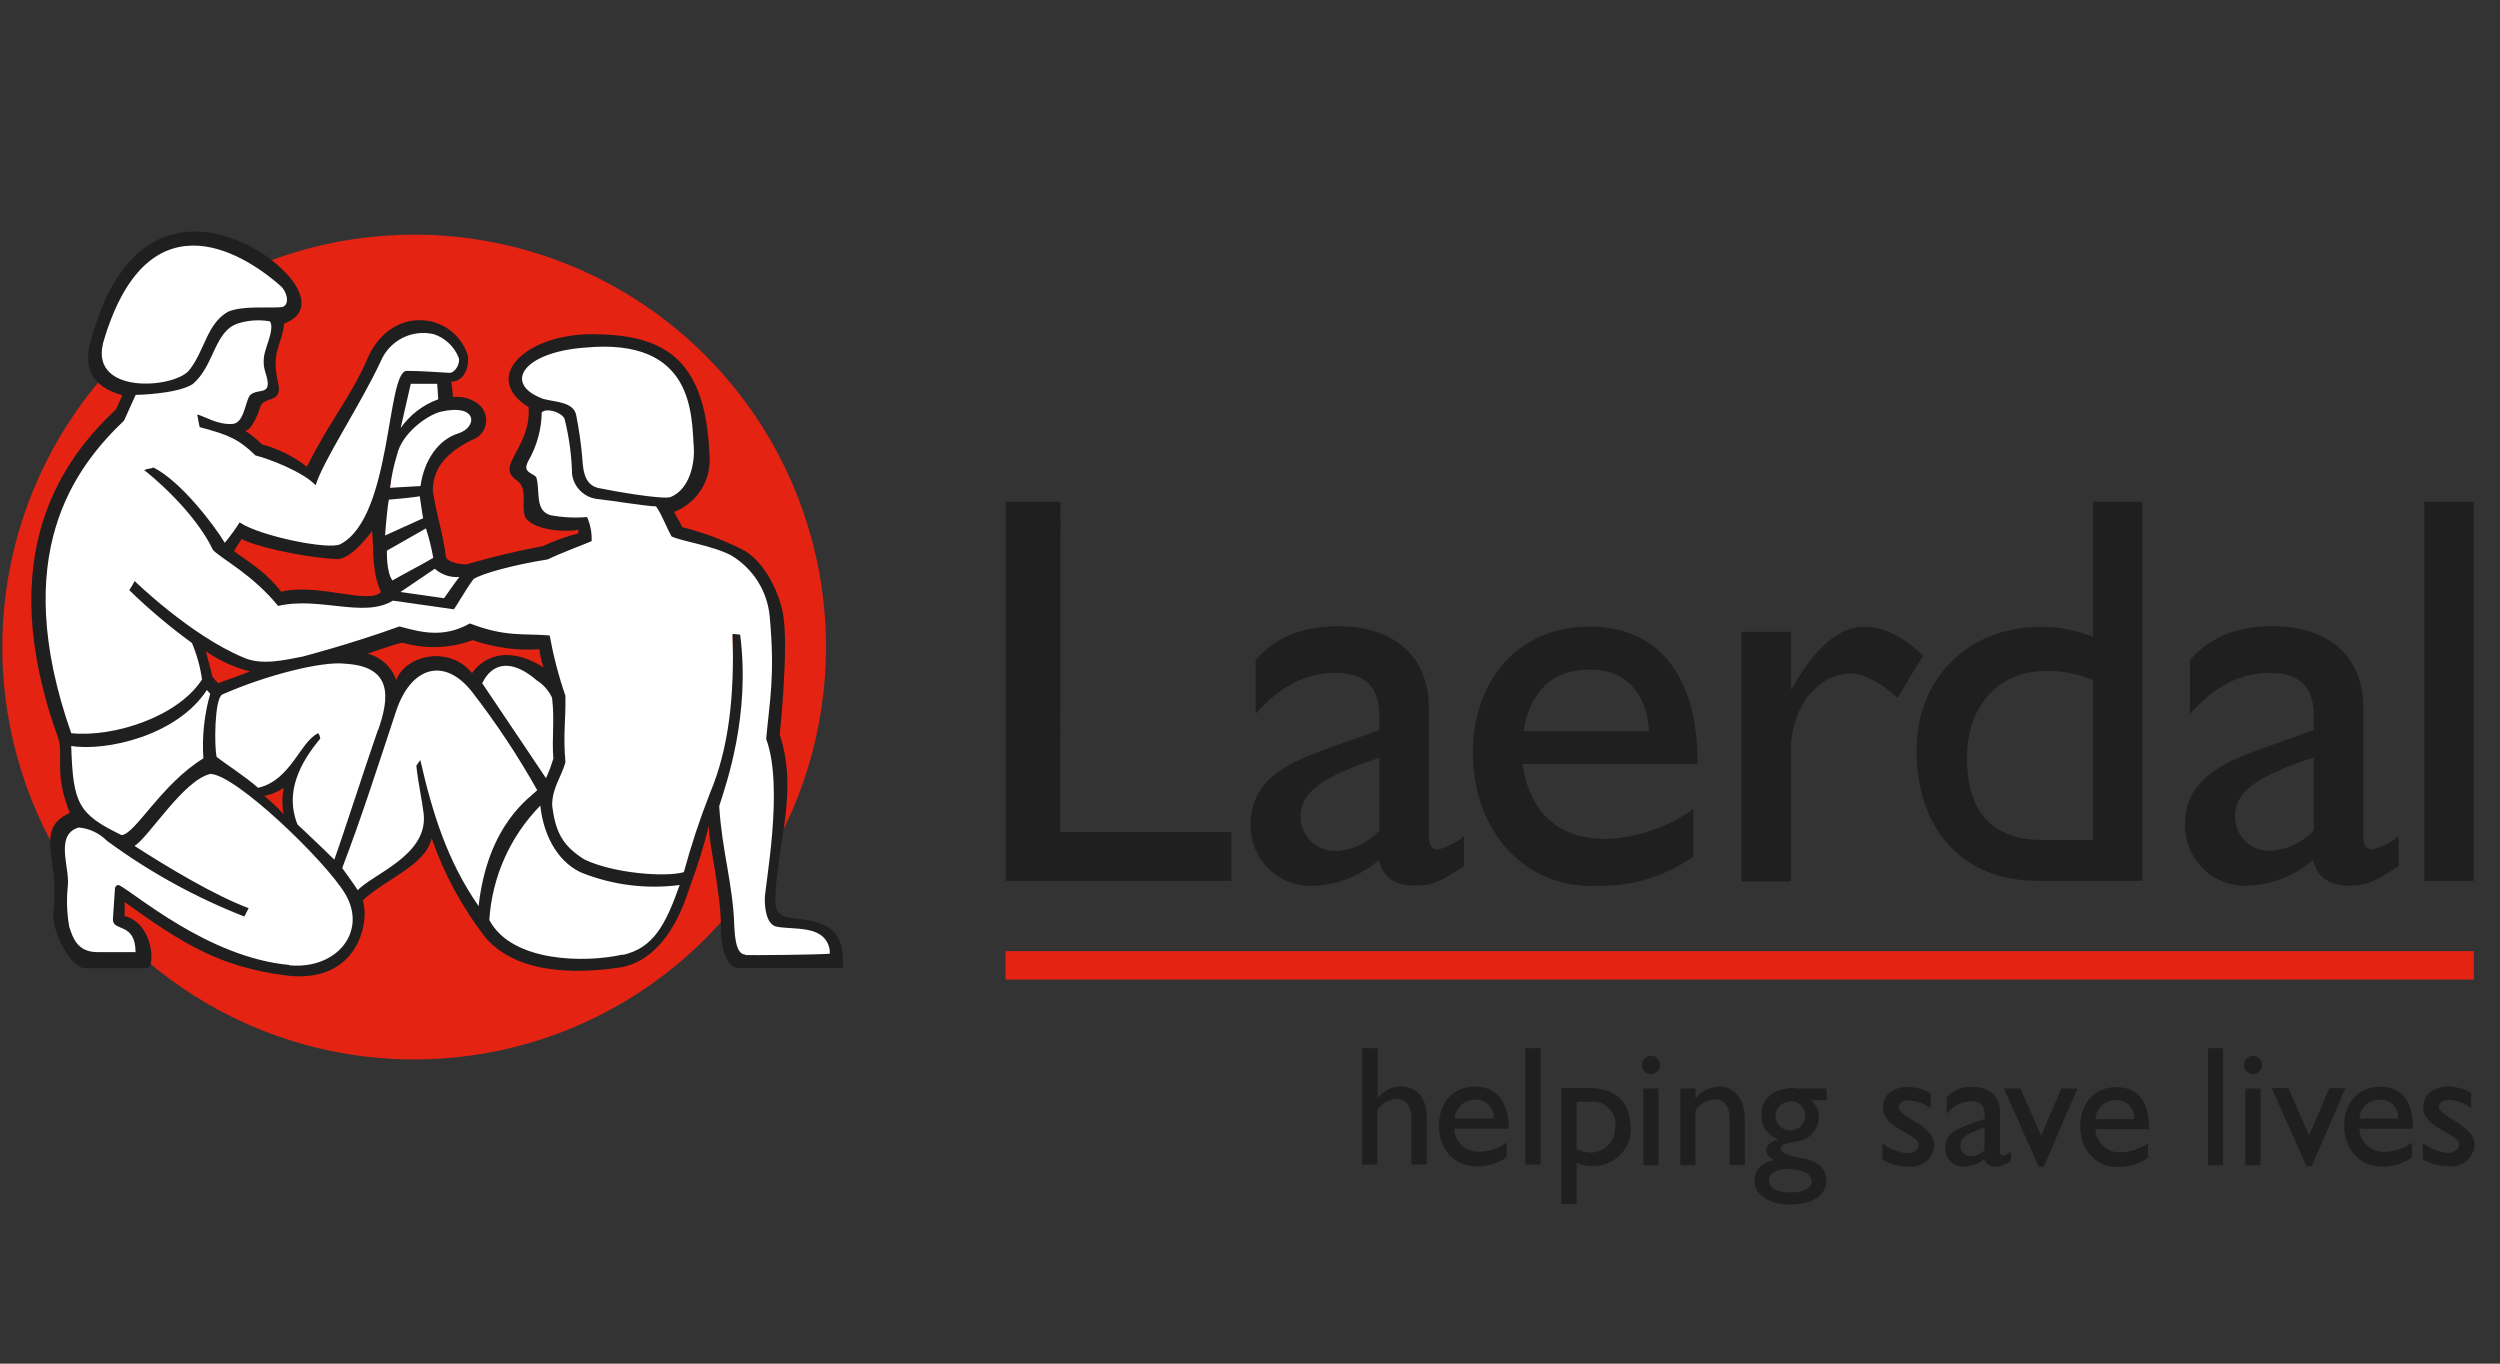 <svg width='88px' height='48px' viewBox='0 0 88 48' fill='none' xmlns='http://www.w3.org/2000/svg'><rect x="0" y="0" width="88" height="48" fill="#333333" stroke="none"/><title>Laerdal logo</title><path d='M87.078 33.48H35.394V34.481H87.078V33.48Z' fill='#E42313'></path><path d='M37.32 29.283H43.341V31.006H35.407V17.66H37.329L37.32 29.283ZM48.535 30.28C47.874 30.844 47.038 31.163 46.17 31.182C45.887 31.186 45.605 31.133 45.343 31.026C45.08 30.919 44.842 30.761 44.641 30.56C44.441 30.36 44.282 30.121 44.176 29.858C44.069 29.595 44.016 29.313 44.02 29.029C44.02 27.287 45.603 26.757 47.01 26.25L48.554 25.701V25.233C48.554 24.136 48.029 23.686 46.971 23.686C46.01 23.686 45.049 24.136 44.196 25.134V23.237C44.882 22.435 45.84 22.043 47.109 22.043C48.888 22.043 50.294 22.942 50.294 24.931V29.453C50.294 29.774 50.413 29.902 50.615 29.902C50.954 29.824 51.269 29.663 51.531 29.433V30.489C50.73 31.019 50.4 31.176 49.852 31.176C49.105 31.182 48.695 30.906 48.538 30.28H48.535ZM47.029 29.96C47.612 29.927 48.159 29.668 48.554 29.238V26.671C47.071 27.178 45.779 27.688 45.779 28.724C45.776 28.887 45.806 29.05 45.867 29.201C45.928 29.352 46.02 29.489 46.136 29.604C46.252 29.718 46.39 29.808 46.542 29.867C46.694 29.926 46.857 29.953 47.019 29.947L47.029 29.96ZM56.104 31.195C53.367 31.195 51.845 28.949 51.845 26.517C51.845 23.856 53.524 22.056 55.947 22.056C58.273 22.056 59.757 23.641 59.757 26.889H53.585C53.861 28.631 54.867 29.53 56.537 29.53C57.642 29.489 58.71 29.122 59.606 28.474V30.155C58.584 30.872 57.354 31.233 56.107 31.182L56.104 31.195ZM53.624 25.74H58.043C57.982 24.412 57.222 23.568 55.992 23.568C54.662 23.548 53.861 24.331 53.627 25.721L53.624 25.74ZM67.694 23.08C66.973 22.393 66.307 22.063 65.605 22.063C64.785 22.063 63.942 22.704 63.064 24.254H63.041V22.239H61.301V31.025H63.041V26.407C63.041 24.899 63.977 23.706 65.169 23.706C65.579 23.706 66.265 24.058 66.791 24.566L67.694 23.08ZM67.46 26.427C67.46 23.882 69.277 22.063 71.838 22.063C72.466 22.066 73.089 22.185 73.674 22.416V17.66H75.414V31.006H71.722C69.104 31.006 67.464 29.225 67.464 26.407L67.46 26.427ZM69.239 26.68C69.239 28.323 69.902 29.568 71.915 29.568H73.674V23.94C73.161 23.722 72.609 23.612 72.052 23.619C70.373 23.596 69.242 24.822 69.242 26.661L69.239 26.68ZM79.064 31.182C78.78 31.187 78.498 31.134 78.236 31.027C77.973 30.921 77.734 30.762 77.534 30.561C77.333 30.36 77.175 30.121 77.068 29.858C76.961 29.595 76.909 29.313 76.913 29.029C76.913 27.287 78.496 26.757 79.903 26.25L81.448 25.701V25.233C81.448 24.136 80.919 23.686 79.865 23.686C78.904 23.686 77.942 24.136 77.089 25.134V23.237C77.772 22.435 78.73 22.043 80.002 22.043C81.781 22.043 83.188 22.942 83.188 24.931V29.453C83.188 29.774 83.303 29.902 83.508 29.902C83.849 29.825 84.165 29.664 84.428 29.433V30.489C83.626 31.019 83.294 31.176 82.745 31.176C81.986 31.176 81.576 30.9 81.419 30.274C80.76 30.838 79.929 31.159 79.064 31.182ZM79.922 29.947C80.505 29.914 81.052 29.655 81.448 29.225V26.658C79.96 27.165 78.672 27.675 78.672 28.712C78.667 28.877 78.696 29.043 78.758 29.197C78.819 29.351 78.912 29.491 79.031 29.607C79.149 29.723 79.29 29.813 79.446 29.872C79.6 29.93 79.767 29.956 79.932 29.947H79.922ZM87.074 17.66H85.337V31.006H87.074V17.66ZM49.298 38.242C49.142 38.246 48.988 38.285 48.849 38.356C48.71 38.427 48.588 38.528 48.493 38.653V36.897H47.949V40.995H48.481V39.07C48.556 38.958 48.655 38.864 48.772 38.796C48.889 38.728 49.019 38.688 49.154 38.678C49.474 38.678 49.682 38.938 49.682 39.32V40.989H50.224V39.336C50.224 38.604 49.827 38.242 49.298 38.242ZM53.108 39.728H51.185C51.19 39.841 51.217 39.953 51.265 40.056C51.314 40.158 51.382 40.25 51.467 40.326C51.551 40.402 51.65 40.46 51.758 40.496C51.865 40.533 51.979 40.548 52.092 40.539C52.431 40.528 52.759 40.416 53.034 40.218V40.735C52.72 40.958 52.342 41.071 51.958 41.056C51.118 41.056 50.65 40.366 50.65 39.622C50.65 38.803 51.166 38.248 51.909 38.248C52.653 38.248 53.108 38.73 53.108 39.728ZM52.579 39.375C52.586 39.287 52.574 39.2 52.545 39.117C52.515 39.035 52.469 38.96 52.408 38.897C52.348 38.834 52.275 38.784 52.194 38.752C52.112 38.719 52.026 38.704 51.938 38.707C51.754 38.7 51.574 38.766 51.438 38.891C51.301 39.016 51.22 39.19 51.211 39.375H52.579ZM53.694 40.995H54.229V36.897H53.694V40.995ZM57.405 39.667C57.413 39.849 57.384 40.032 57.319 40.203C57.253 40.374 57.153 40.529 57.024 40.659C56.895 40.789 56.741 40.891 56.571 40.958C56.401 41.025 56.219 41.056 56.037 41.05C55.85 41.047 55.666 41.007 55.495 40.931V42.381H54.96V38.296H55.886C56.857 38.296 57.392 38.778 57.392 39.667H57.405ZM56.86 39.667C56.875 39.547 56.863 39.426 56.824 39.312C56.785 39.199 56.721 39.095 56.637 39.01C56.552 38.924 56.449 38.859 56.336 38.82C56.222 38.78 56.102 38.767 55.982 38.781H55.495V40.453C55.653 40.529 55.826 40.57 56.001 40.572C56.117 40.57 56.232 40.546 56.338 40.499C56.444 40.452 56.54 40.384 56.619 40.299C56.698 40.214 56.759 40.114 56.798 40.005C56.838 39.895 56.854 39.779 56.847 39.663L56.86 39.667ZM58.116 37.164C58.053 37.164 57.991 37.182 57.938 37.218C57.886 37.253 57.844 37.303 57.82 37.362C57.796 37.42 57.79 37.485 57.802 37.547C57.814 37.609 57.845 37.667 57.89 37.712C57.934 37.756 57.992 37.787 58.054 37.799C58.116 37.812 58.18 37.805 58.239 37.781C58.297 37.757 58.347 37.716 58.383 37.663C58.418 37.61 58.437 37.548 58.437 37.484C58.437 37.441 58.429 37.398 58.412 37.358C58.395 37.318 58.371 37.281 58.34 37.251C58.308 37.221 58.271 37.197 58.231 37.181C58.19 37.166 58.147 37.159 58.103 37.16L58.116 37.164ZM57.844 41.014H58.379V38.316H57.844V41.014ZM60.488 38.261C60.331 38.264 60.178 38.303 60.038 38.374C59.899 38.445 59.778 38.547 59.683 38.672V38.316H59.148V41.014H59.683V39.089C59.758 38.977 59.858 38.883 59.974 38.815C60.091 38.747 60.222 38.707 60.356 38.697C60.677 38.697 60.885 38.957 60.885 39.339V41.008H61.417V39.32C61.391 38.592 60.984 38.242 60.478 38.242L60.488 38.261ZM63.189 38.316H64.298V38.73H63.746C63.834 38.801 63.905 38.891 63.954 38.993C64.003 39.095 64.028 39.207 64.028 39.32C64.018 39.546 63.928 39.76 63.775 39.926C63.416 40.312 62.683 40.119 62.683 40.44C62.683 40.588 62.965 40.681 63.506 40.786C64.048 40.892 64.288 41.197 64.288 41.541C64.288 42.073 63.814 42.401 63.006 42.401C62.282 42.401 61.763 42.057 61.763 41.582C61.763 41.184 61.974 40.941 62.442 40.835C62.256 40.722 62.173 40.613 62.173 40.491C62.173 40.318 62.34 40.17 62.599 40.109C62.419 40.04 62.263 39.921 62.147 39.766C62.048 39.617 61.998 39.441 62.003 39.262C61.997 38.653 62.449 38.296 63.176 38.296L63.189 38.316ZM62.276 41.557C62.276 41.826 62.538 41.974 63.026 41.974C63.513 41.974 63.769 41.826 63.769 41.582C63.769 41.239 63.218 41.149 62.888 41.149C62.558 41.149 62.263 41.297 62.263 41.537L62.276 41.557ZM63.026 38.778C62.89 38.772 62.758 38.821 62.658 38.912C62.558 39.003 62.498 39.13 62.49 39.266C62.49 39.406 62.546 39.541 62.645 39.64C62.744 39.739 62.879 39.795 63.019 39.795C63.159 39.795 63.294 39.739 63.393 39.64C63.492 39.541 63.548 39.406 63.548 39.266C63.547 39.197 63.533 39.128 63.506 39.065C63.478 39.002 63.438 38.945 63.389 38.897C63.338 38.85 63.279 38.813 63.215 38.789C63.15 38.766 63.081 38.755 63.013 38.758L63.026 38.778ZM67.467 39.519C66.993 39.243 66.826 39.099 66.826 38.977C66.826 38.855 66.964 38.73 67.182 38.73C67.463 38.75 67.733 38.849 67.96 39.015V38.486C67.719 38.346 67.447 38.269 67.169 38.261C66.627 38.261 66.281 38.537 66.281 38.996C66.281 39.724 67.54 39.92 67.54 40.296C67.54 40.488 67.361 40.588 67.143 40.6C66.822 40.568 66.517 40.446 66.262 40.247V40.825C66.547 40.987 66.87 41.071 67.198 41.069C67.309 41.08 67.422 41.068 67.528 41.033C67.634 40.999 67.733 40.942 67.816 40.868C67.9 40.793 67.967 40.702 68.014 40.601C68.061 40.499 68.086 40.388 68.088 40.276C68.063 39.981 67.899 39.795 67.454 39.5L67.467 39.519ZM70.498 40.681C70.604 40.657 70.702 40.607 70.783 40.536V40.857C70.638 40.982 70.456 41.056 70.264 41.066C70.03 41.066 69.905 40.982 69.857 40.79C69.654 40.963 69.397 41.06 69.13 41.066C69.042 41.068 68.955 41.053 68.874 41.021C68.793 40.989 68.719 40.94 68.657 40.878C68.595 40.816 68.547 40.742 68.515 40.661C68.482 40.579 68.467 40.492 68.47 40.405C68.47 39.872 68.957 39.708 69.389 39.551L69.864 39.384V39.24C69.864 38.903 69.7 38.765 69.377 38.765C69.211 38.771 69.048 38.813 68.901 38.89C68.753 38.967 68.625 39.075 68.524 39.208V38.627C68.635 38.501 68.774 38.403 68.929 38.339C69.084 38.275 69.251 38.247 69.418 38.258C69.966 38.258 70.399 38.534 70.399 39.15V40.536C70.386 40.623 70.412 40.661 70.485 40.661L70.498 40.681ZM69.857 39.683C69.399 39.837 69.005 40.004 69.005 40.324C69.003 40.375 69.012 40.426 69.031 40.473C69.049 40.52 69.078 40.563 69.114 40.599C69.15 40.634 69.193 40.662 69.241 40.68C69.288 40.698 69.339 40.706 69.389 40.703C69.568 40.693 69.736 40.614 69.857 40.482V39.683ZM71.85 39.975L71.123 38.316H70.54L71.761 41.069H71.94L73.129 38.316H72.559L71.85 39.975ZM75.654 39.747H73.757C73.762 39.86 73.789 39.972 73.838 40.074C73.886 40.177 73.955 40.269 74.04 40.344C74.124 40.42 74.223 40.478 74.33 40.515C74.437 40.552 74.551 40.566 74.664 40.559C75.004 40.548 75.333 40.436 75.609 40.238V40.754C75.295 40.977 74.917 41.09 74.532 41.075C73.693 41.075 73.225 40.385 73.225 39.641C73.225 38.823 73.741 38.267 74.484 38.267C75.228 38.267 75.648 38.73 75.648 39.728L75.654 39.747ZM75.129 39.394C75.135 39.307 75.124 39.219 75.094 39.137C75.065 39.054 75.018 38.979 74.958 38.916C74.897 38.853 74.824 38.803 74.743 38.771C74.662 38.738 74.575 38.723 74.488 38.726C74.303 38.719 74.123 38.786 73.987 38.91C73.851 39.035 73.769 39.209 73.76 39.394H75.129ZM77.721 41.014H78.253V36.897H77.721V41.014ZM79.035 41.014H79.57V38.316H79.035V41.014ZM79.304 37.164C79.24 37.164 79.178 37.182 79.126 37.218C79.073 37.253 79.032 37.303 79.008 37.362C78.984 37.42 78.977 37.485 78.99 37.547C79.002 37.609 79.032 37.667 79.077 37.712C79.122 37.756 79.179 37.787 79.241 37.799C79.304 37.812 79.368 37.805 79.426 37.781C79.485 37.757 79.535 37.716 79.57 37.663C79.606 37.61 79.624 37.548 79.624 37.484C79.624 37.442 79.617 37.399 79.6 37.359C79.584 37.32 79.56 37.283 79.529 37.253C79.499 37.223 79.463 37.199 79.423 37.183C79.383 37.167 79.34 37.16 79.297 37.16L79.304 37.164ZM81.996 38.3L81.278 39.962L80.553 38.303H79.97L81.188 41.056H81.371L82.56 38.303L81.996 38.3ZM84.947 39.731H83.05C83.055 39.844 83.081 39.956 83.13 40.059C83.178 40.161 83.247 40.254 83.331 40.329C83.416 40.405 83.515 40.463 83.623 40.5C83.729 40.536 83.843 40.551 83.957 40.543C84.296 40.532 84.624 40.42 84.899 40.222V40.738C84.586 40.961 84.209 41.074 83.825 41.059C82.983 41.059 82.515 40.369 82.515 39.625C82.515 38.807 83.031 38.252 83.777 38.252C84.524 38.252 84.94 38.73 84.94 39.728L84.947 39.731ZM84.418 39.378C84.425 39.291 84.413 39.203 84.384 39.12C84.354 39.038 84.308 38.963 84.248 38.9C84.187 38.837 84.113 38.787 84.032 38.755C83.952 38.722 83.865 38.707 83.777 38.71C83.593 38.703 83.414 38.77 83.278 38.895C83.142 39.02 83.062 39.193 83.053 39.378H84.418ZM86.489 39.503C86.014 39.227 85.848 39.083 85.848 38.961C85.848 38.839 85.985 38.714 86.203 38.714C86.484 38.735 86.753 38.834 86.982 38.999V38.47C86.741 38.33 86.469 38.253 86.19 38.245C85.648 38.245 85.299 38.521 85.299 38.98C85.299 39.708 86.562 39.904 86.562 40.279C86.562 40.472 86.383 40.572 86.165 40.584C85.843 40.552 85.538 40.43 85.283 40.231V40.809C85.569 40.971 85.891 41.055 86.219 41.053C86.33 41.064 86.442 41.052 86.549 41.017C86.656 40.983 86.753 40.926 86.837 40.852C86.921 40.777 86.987 40.686 87.033 40.584C87.081 40.483 87.105 40.372 87.106 40.26C87.074 39.981 86.928 39.795 86.481 39.5L86.489 39.503Z' fill='#1F1F1F'></path><path d='M14.581 8.26C11.714 8.259 8.91 9.11 6.526 10.705C4.141 12.3 2.283 14.567 1.185 17.22C0.088 19.873 -0.2 22.792 0.359 25.608C0.919 28.425 2.299 31.012 4.327 33.042C6.355 35.072 8.938 36.455 11.751 37.015C14.563 37.575 17.478 37.288 20.127 36.188C22.776 35.089 25.04 33.228 26.633 30.84C28.226 28.453 29.075 25.645 29.075 22.774C29.075 18.924 27.548 15.233 24.829 12.511C22.111 9.789 18.425 8.26 14.581 8.26Z' fill='#E42313'></path><path d='M20.371 12.154C24.216 11.794 24.541 14.26 24.624 15.399C24.659 15.938 24.338 17.334 23.64 17.617C23.319 17.697 21.581 17.354 21.005 17.236C20.428 17.117 20.406 16.376 20.371 16.046C20.326 15.562 20.28 15.082 20.186 14.605C20.09 14.143 19.491 14.264 19.068 14.152C17.633 13.626 18.182 12.314 20.371 12.154ZM20.532 30.544C19.808 30.223 19.177 29.393 19.045 28.174C17.984 29.257 17.113 30.852 17.017 32.366C17.808 33.865 20.654 34.085 21.961 33.787C23.032 33.546 23.561 32.445 24.071 31.026C22.904 31.18 21.625 30.979 20.532 30.544ZM19.474 24.454C19.358 24.204 19.146 23.909 18.913 23.761C18.009 22.975 17.175 23.341 16.832 24.05C17.829 25.523 19.126 27.596 19.126 27.596C19.379 27.503 19.529 27.057 19.598 26.822C19.541 26.071 19.576 25.289 19.474 24.454ZM17.017 31.789C17.337 28.846 18.853 28.057 19.045 27.838C18.369 26.634 17.527 25.246 16.682 24.154C15.721 22.909 14.334 23.19 13.808 24.859C13.168 26.803 12.636 28.79 11.957 30.564C12.136 30.818 12.401 31.214 12.567 31.474C13.055 30.916 15.217 30.199 15.034 28.716C14.97 28.187 14.858 27.826 14.8 27.251C14.823 27.213 14.803 27.03 14.8 27.017C15.226 28.907 15.75 30.546 16.846 32.112L17.017 31.789ZM15.488 14.394C15.023 14.526 14.063 15.259 13.893 16.023C13.776 16.402 13.775 16.778 13.728 17.172C13.613 17.293 14.308 17.201 14.888 17.172C15.01 16.274 15.633 15.478 16.348 15.253C17.063 15.029 17.057 14.064 15.701 14.394H15.488ZM16.175 20.181C16.019 20.194 15.955 20.161 15.806 20.112C15.658 20.062 15.416 19.962 15.299 19.858C15.129 19.976 13.924 20.909 13.924 20.909L15.701 21.18C15.701 21.18 16.242 20.42 16.348 20.294L16.175 20.181ZM15.488 14.152C15.552 14.272 15.424 13.378 15.424 13.378H14.389L14.031 15.253C14.359 14.795 14.958 14.342 15.488 14.152ZM15.426 19.661C15.361 19.311 15.19 18.833 15.08 18.494L13.547 19.291C13.547 19.291 13.504 20.192 13.728 20.49C14.026 20.31 15.15 19.831 15.426 19.661ZM14.734 17.351C14.414 17.402 13.909 17.515 13.547 17.547C13.502 17.785 13.487 18.508 13.455 18.98L14.988 18.264C14.988 18.264 14.853 17.235 14.734 17.351ZM10.646 29.404C10.646 29.404 11.46 30.09 11.841 30.472C12.085 29.776 13.048 26.791 13.455 25.633C13.862 24.474 13.875 23.247 12.222 23.173C11.417 23.07 9.316 23.6 7.766 24.283C7.487 24.421 7.31 26.195 7.4 26.561C7.72 26.811 8.624 27.568 9.059 27.953C10.223 27.68 10.493 26.3 11.143 26.018C11.179 26.077 11.104 26.014 11.112 26.082C10.401 26.935 10.005 28.034 10.473 29.167L10.646 29.404ZM7.51 27.066C6.548 27.291 5.066 29.468 4.566 29.754C5.697 30.485 7.388 31.558 8.586 32.004L8.553 32.12C6.831 31.446 5.464 30.712 3.974 29.615C3.708 29.347 3.021 28.986 2.645 28.952C1.793 29.212 2.329 30.52 2.268 31.185C2.216 31.666 2.237 32.204 2.323 32.681C2.445 33.047 2.52 33.665 3.213 33.665C3.905 33.665 4.881 33.837 4.881 33.632C4.881 32.577 4.199 32.748 4.19 32.318L4.151 31.383C4.151 31.296 4.068 31.306 4.19 31.306C4.76 31.575 7.427 33.949 10.288 34.196C11.964 34.35 13.125 32.783 12.33 31.474C11.632 30.313 8.493 27.146 7.611 27.146L7.51 27.066ZM28.923 32.736C28.535 32.543 27.755 32.539 27.367 32.459C26.979 32.378 27.007 31.925 27.01 31.685C27.01 31.261 27.758 27.753 27.113 26.037C27.238 24.66 27.413 23.848 27.217 21.775C27.178 21.333 27.108 20.857 26.872 20.481C26.635 20.106 26.342 19.691 25.961 19.465C25.32 19.144 24.157 18.905 23.759 18.726C23.519 18.299 23.48 18.109 23.252 17.778C22.874 17.778 21.553 17.495 21.067 17.444C20.836 17.425 20.76 17.394 20.592 17.236C20.424 17.077 20.306 16.956 20.275 16.727C20.26 16.067 20.071 15.246 19.91 14.605C19.823 14.4 19.191 14.218 18.999 14.394C18.989 14.99 18.81 15.528 18.515 16.046C18.255 16.508 18.705 16.623 18.792 16.797C18.929 17.252 18.691 18.106 19.264 18.264C19.687 18.341 20.164 18.299 20.592 18.264C20.709 18.53 20.604 18.63 20.592 18.921C20.365 19.024 19.639 19.272 19.264 19.465C18.095 19.651 16.853 19.976 16.539 20.181C16.276 20.531 15.999 21.24 15.945 21.301C15.784 21.272 14.462 21.135 13.808 21.042C12.777 21.668 11.32 20.84 9.859 21.18C8.971 20.089 7.956 19.606 7.623 19.291C6.946 17.883 5.508 16.725 5.329 16.577C5.396 16.526 5.342 16.537 5.4 16.492C6.361 16.98 7.621 18.682 7.987 19.291C8.177 19.064 8.392 18.986 8.55 18.735C9.245 19.216 11.84 19.516 12.222 19.291C14.045 18.329 13.658 13.161 14.389 13.161C14.86 13.161 15.596 13.148 15.795 13.161C15.993 13.174 16.333 12.805 16.256 12.616C16.178 12.427 16.121 12.201 15.972 12.061C15.822 11.922 15.617 11.722 15.424 11.657C15.054 11.569 14.532 11.545 14.193 11.715C13.853 11.884 13.481 12.083 13.328 12.431C12.623 13.949 11.336 15.902 11.057 16.797C10.618 16.325 9.556 16.026 9.075 15.907C8.498 15.346 8.164 15.228 7.138 14.961C7.138 14.961 7.032 14.869 7 14.683C7.295 14.767 7.656 14.99 8.172 14.961C8.588 14.945 8.66 14.326 8.833 14.066C9.131 13.771 9.694 14.047 9.409 13.161C9.324 12.906 9.324 12.686 9.409 12.431C9.464 12.203 9.726 11.44 9.559 11.218C9.188 11.153 8.732 11.106 8.372 11.218C7.535 11.488 7.448 12.817 6.666 13.459C6.124 13.815 4.66 13.759 4.66 13.759C4.539 14.019 4.367 14.539 4.245 14.799C2.521 16.451 0.109 19.615 2.323 25.93C3.849 26.081 6.435 25.211 7.265 23.912C7.203 23.47 7.001 22.959 6.827 22.549C6.05 21.982 5.351 21.424 4.66 20.754C4.686 20.712 4.721 20.709 4.746 20.667C4.746 20.667 6.691 22.393 8.55 23.173C9.191 23.468 9.986 23.276 10.646 23.15C10.646 23.15 12.328 22.714 14.058 22.088C14.754 22.268 15.568 22.528 16.539 21.982C17.82 22.473 18.308 22.422 19.214 22.502C19.344 23.223 19.451 23.867 19.691 24.559C19.707 25.413 19.604 25.827 19.691 26.822C19.546 27.352 19.392 27.503 19.379 28.116C19.495 29.062 19.59 29.895 20.359 30.38C21.375 30.87 23.544 31.037 24.163 30.841C24.419 29.898 24.74 28.875 25.096 27.966C25.763 26.377 25.854 24.537 25.787 22.351C25.867 22.351 25.869 22.531 25.961 22.502C26.329 25.333 25.465 27.585 25.212 28.381C25.311 29.985 25.628 31.247 25.673 32.736C25.692 33.037 25.903 33.78 26.249 33.787C26.595 33.793 28.738 33.787 29.257 33.787C29.273 33.63 29.336 33.242 29.257 33.105C29.179 32.968 29.066 32.802 28.923 32.736ZM6.666 13.161C7.223 12.465 7.291 11.559 8.038 11.126C8.534 10.904 9.451 11.011 9.951 10.976C10.271 10.956 10.201 10.176 9.951 9.913C8.458 8.578 4.932 6.919 3.439 12.111C3.035 13.888 6.124 13.787 6.666 13.161ZM7.284 24.05C6.252 25.654 3.622 26.335 2.388 26.149C2.452 28.183 2.739 28.761 4.261 29.499C4.722 29.499 5.769 27.65 7.265 26.739C7.213 25.971 7.299 25.163 7.51 24.423C7.468 24.378 7.595 24.075 7.4 24.204L7.284 24.05Z' fill='white'></path><path d='M29.251 32.708C28.289 32.047 27.273 32.685 27.286 31.672C27.354 29.685 28.107 27.901 27.447 25.854C27.447 25.854 27.767 22.805 27.568 21.641C27.443 20.931 26.991 19.876 26.229 19.394C25.526 19.029 24.783 18.748 24.015 18.557C23.944 18.4 23.771 18.124 23.733 18.018C24.132 17.863 24.469 17.582 24.693 17.216C24.917 16.851 25.016 16.423 24.973 15.996C24.832 12.505 23.258 11.783 20.881 11.764C18.503 11.744 16.92 13.288 18.605 14.331C18.666 15.13 18.285 15.662 18.035 16.176C17.737 16.744 18.183 16.84 18.32 17.033C18.548 17.379 18.34 17.851 18.493 18.217C18.814 18.685 19.929 18.733 20.358 18.65C20.358 18.688 20.358 18.727 20.358 18.772C19.929 18.885 19.511 19.037 19.109 19.224C18.202 19.392 17.305 19.606 16.42 19.866C16.1 19.866 15.731 19.76 15.696 19.6C15.593 18.762 15.356 18.101 15.235 17.267C15.235 16.279 16.02 15.791 16.596 15.492C16.722 15.454 16.835 15.383 16.923 15.286C17.012 15.188 17.072 15.069 17.099 14.941C17.125 14.812 17.117 14.678 17.074 14.554C17.031 14.43 16.956 14.319 16.856 14.234C16.729 14.134 16.582 14.06 16.426 14.016C16.27 13.973 16.107 13.961 15.946 13.981C15.946 13.93 15.895 13.522 15.888 13.435C16.439 13.419 16.529 12.72 16.459 12.495C16 11.048 13.895 10.692 13.001 12.476C12.36 13.987 11.655 14.722 10.803 16.429C10.334 16.064 9.797 15.797 9.223 15.643C9.042 15.462 8.842 15.301 8.627 15.162C8.845 15.162 9.079 14.594 9.165 14.315C9.297 13.942 9.918 14.199 9.806 13.548C9.515 12.364 9.912 12.206 10.005 11.385C11.011 11.016 10.585 10.124 10.037 9.585C8.778 8.237 4.657 6.27 3.163 12.13C2.814 13.548 4.051 13.82 4.307 13.914L4.09 14.401C2.273 16.112 -0.32 19.449 2.055 25.998C2.244 26.64 1.891 27.211 2.459 28.61C1.177 29.21 2.116 30.189 1.875 32.095C1.824 32.881 2.535 34.081 2.987 34.081H5.163C5.483 34.081 5.413 32.503 4.384 32.243C4.394 32.078 4.394 31.913 4.384 31.749C6.467 33.25 7.746 34.03 10.053 34.335C12.581 34.656 13.027 32.483 12.77 31.691C13.62 30.911 14.988 30.455 15.193 29.506C15.636 30.78 16.285 31.973 17.116 33.035C18.359 34.431 20.721 34.216 21.82 34.056C22.56 33.944 23.633 33.343 24.284 31.209C24.551 30.506 24.774 29.787 24.953 29.056C24.931 29.647 25.386 31.373 25.377 32.682C25.405 34.085 25.956 34.075 25.956 34.075H29.677C29.686 33.385 29.606 33.019 29.251 32.708ZM20.599 12.235C24.444 11.876 24.338 14.607 24.422 15.746C24.457 16.285 24.293 17.219 23.595 17.501C23.274 17.581 21.65 17.299 21.073 17.18C20.496 17.061 20.525 16.378 20.49 16.047C20.445 15.564 20.375 15.083 20.281 14.607C20.185 14.145 19.548 14.154 19.125 14.042C17.683 13.516 18.404 12.396 20.592 12.235H20.599ZM16.17 20.309C16.064 20.434 15.632 21.057 15.632 21.057L14.097 20.838C14.097 20.838 15.135 20.139 15.305 20.02C15.421 20.124 15.557 20.203 15.705 20.253C15.852 20.302 16.009 20.322 16.164 20.309H16.17ZM15.257 19.632C14.985 19.802 14.113 20.254 13.815 20.434C13.591 20.136 13.62 19.382 13.62 19.382L14.994 18.599C15.102 18.937 15.188 19.282 15.251 19.632H15.257ZM13.555 18.849C13.588 18.377 13.642 17.825 13.687 17.588C14.049 17.556 14.459 17.52 14.776 17.469C14.776 17.469 14.885 18.239 14.895 18.242L13.555 18.849ZM16.132 15.255C15.417 15.479 14.924 16.218 14.802 17.11C14.222 17.139 13.709 17.171 13.729 17.174C13.775 16.78 13.858 16.391 13.975 16.012C14.145 15.248 15.023 14.629 15.488 14.498C16.843 14.18 16.805 15.05 16.132 15.255ZM14.107 15.05L14.459 13.509H15.388C15.388 13.509 15.433 14.077 15.424 14.055C14.892 14.248 14.433 14.6 14.107 15.062V15.05ZM3.622 12.097C5.115 6.905 8.409 8.754 9.902 10.089C10.152 10.352 10.191 10.794 9.883 10.814C9.383 10.849 8.515 10.756 8.018 10.977C7.272 11.411 7.211 12.344 6.653 13.041C6.102 13.679 3.208 13.888 3.622 12.11V12.097ZM10.184 33.966C7.323 33.706 4.737 31.421 4.179 31.152C4.058 31.152 4.042 31.258 4.042 31.344L3.974 32.368C3.974 32.798 4.769 32.458 4.772 33.514C4.772 33.514 4.131 33.514 3.423 33.514C2.715 33.514 2.561 32.994 2.439 32.628C2.353 32.151 2.336 31.665 2.388 31.184C2.459 30.52 1.917 29.387 2.769 29.127C3.145 29.161 3.497 29.327 3.763 29.595C5.253 30.692 6.879 31.588 8.601 32.262L8.752 31.967C7.554 31.521 5.868 30.507 4.734 29.775C5.234 29.48 6.448 27.468 7.4 27.243C8.281 27.243 11.45 30.295 12.149 31.46C12.943 32.788 11.86 34.133 10.184 33.979V33.966ZM19.477 26.704C19.407 26.939 19.321 27.169 19.218 27.391C19.218 27.391 17.968 25.523 16.974 24.05C17.314 23.341 17.99 23.165 18.897 23.951C19.131 24.098 19.316 24.31 19.432 24.561C19.532 25.395 19.416 25.953 19.48 26.717L19.477 26.704ZM16.609 23.685C15.783 22.693 14.267 23.075 13.946 23.941C13.87 23.715 13.738 23.511 13.563 23.348C13.387 23.185 13.175 23.068 12.943 23.008C13.116 22.956 13.905 22.664 14.167 22.622C14.981 22.857 15.847 22.825 16.641 22.533C17.393 22.797 18.191 22.906 18.987 22.854C19.013 23.072 19.062 23.287 19.134 23.495C18.077 22.818 17.141 22.956 16.612 23.698L16.609 23.685ZM13.305 25.69C12.899 26.849 12.024 29.563 11.767 30.26C11.386 29.878 10.47 29.018 10.47 29.018C10.018 27.885 10.562 26.849 11.274 25.998C11.265 25.93 11.242 25.864 11.207 25.806C10.566 26.095 10.245 27.465 9.085 27.731C8.649 27.346 7.954 26.897 7.627 26.646C7.538 26.281 7.547 24.583 7.826 24.445C9.377 23.762 11.351 23.261 12.161 23.364C13.818 23.463 13.716 24.541 13.309 25.703L13.305 25.69ZM9.983 28.658C9.771 28.43 9.545 28.216 9.306 28.017C9.551 27.969 9.783 27.872 9.989 27.731C9.924 28.041 9.923 28.361 9.986 28.671L9.983 28.658ZM7.685 24.047C7.607 23.981 7.537 23.905 7.477 23.823C7.422 23.553 7.32 23.239 7.249 22.927C7.721 23.253 8.248 23.494 8.803 23.637L7.685 24.047ZM7.272 24.272C7.31 24.323 7.353 24.372 7.4 24.416C7.189 25.156 7.108 25.927 7.159 26.695C5.669 27.606 4.743 29.393 4.275 29.393C2.753 28.655 2.571 28.293 2.507 26.258C3.74 26.457 6.243 25.892 7.284 24.285L7.272 24.272ZM16.843 31.89C15.747 30.311 15.222 28.623 14.796 26.756C14.796 26.756 14.677 26.913 14.655 26.951C14.712 27.526 14.847 28.1 14.911 28.63C15.094 30.112 13.081 30.779 12.594 31.338C12.428 31.078 12.226 30.808 12.046 30.555C12.725 28.777 13.277 27.041 13.921 25.1C14.446 23.431 15.661 23.12 16.625 24.365C17.47 25.457 18.234 26.61 18.91 27.814C18.721 28.036 17.17 28.96 16.846 31.903L16.843 31.89ZM21.922 33.6C20.615 33.898 18.016 33.883 17.224 32.384C17.32 30.869 17.957 29.44 19.019 28.357C19.15 29.576 19.756 30.41 20.48 30.722C21.573 31.157 22.759 31.305 23.925 31.152C23.419 32.583 22.986 33.372 21.925 33.613L21.922 33.6ZM26.238 33.6C25.892 33.6 25.867 32.913 25.848 32.612C25.803 31.123 25.415 29.98 25.316 28.376C25.569 27.58 26.421 25.167 26.053 22.34C26.011 22.34 25.867 22.314 25.787 22.314C25.854 24.5 25.659 26.329 24.992 27.917C24.635 28.827 24.328 29.756 24.072 30.699C23.431 30.885 21.586 30.744 20.57 30.253C19.801 29.769 19.551 29.291 19.436 28.344C19.436 27.731 19.756 27.362 19.903 26.833C19.817 25.838 19.919 25.344 19.903 24.49C19.664 23.799 19.479 23.089 19.349 22.369C18.442 22.289 17.811 22.436 16.539 21.945C15.577 22.491 14.754 22.231 14.059 22.051C12.328 22.677 10.646 23.113 10.646 23.113C9.986 23.239 9.194 23.434 8.55 23.136C6.692 22.356 4.74 20.453 4.74 20.453C4.714 20.508 4.577 20.745 4.551 20.774C5.241 21.445 5.978 22.066 6.756 22.632C6.93 23.043 7.049 23.474 7.111 23.916C6.281 25.215 4.032 25.96 2.507 25.809C0.292 19.494 2.644 16.455 4.368 14.802C4.49 14.53 4.654 14.161 4.775 13.901C4.775 13.901 6.243 13.875 6.784 13.519C7.55 12.877 7.534 11.651 8.387 11.382C8.747 11.27 9.128 11.246 9.499 11.311C9.662 11.533 9.399 12.104 9.345 12.332C9.26 12.587 9.26 12.863 9.345 13.118C9.63 14.003 9.092 13.622 8.794 13.917C8.621 14.177 8.589 14.908 8.172 14.924C7.656 14.953 7.236 14.671 6.942 14.587C6.974 14.774 7.028 15.05 7.031 15.037C8.057 15.303 8.415 15.47 8.992 16.031C9.473 16.15 10.671 16.609 11.11 17.081C11.389 16.186 12.713 14.209 13.414 12.691C13.567 12.343 13.836 12.06 14.176 11.89C14.516 11.721 14.904 11.676 15.273 11.764C15.467 11.829 15.644 11.934 15.793 12.074C15.943 12.213 16.06 12.383 16.138 12.572C16.225 12.762 16.026 13.134 15.818 13.124C15.609 13.114 14.792 13.054 14.321 13.054C13.594 13.054 13.812 18.188 11.989 19.15C11.607 19.375 9.13 18.868 8.435 18.387C8.277 18.638 8.103 18.878 7.912 19.106C7.547 18.496 6.371 16.943 5.4 16.455C5.33 16.5 5.134 16.5 5.08 16.551C5.275 16.699 6.826 17.957 7.502 19.366C7.823 19.686 8.903 20.238 9.79 21.329C11.251 20.989 12.799 21.769 13.831 21.143C14.472 21.236 15.811 21.419 15.972 21.448C16.039 21.387 16.404 20.733 16.667 20.383C16.987 20.177 18.115 19.876 19.285 19.69C19.66 19.497 20.599 19.15 20.826 19.048C20.837 18.757 20.783 18.467 20.666 18.201C20.238 18.236 19.807 18.214 19.384 18.137C18.811 17.979 19.019 17.267 18.881 16.811C18.795 16.638 18.346 16.673 18.605 16.211C18.9 15.693 19.06 15.11 19.07 14.514C19.262 14.337 19.785 14.533 19.871 14.738C20.033 15.379 20.122 16.035 20.137 16.696C20.169 16.925 20.277 17.136 20.445 17.295C20.613 17.454 20.83 17.55 21.06 17.569C21.547 17.62 22.714 17.816 23.092 17.825C23.316 18.146 23.412 18.467 23.64 18.884C24.037 19.064 25.085 19.205 25.735 19.548C26.116 19.775 26.438 20.089 26.675 20.464C26.911 20.84 27.055 21.266 27.094 21.708C27.286 23.781 27.094 24.634 26.969 26.011C27.61 27.728 26.911 31.235 26.921 31.659C26.921 31.906 26.959 32.548 27.347 32.621C27.735 32.695 28.366 32.644 28.754 32.836C28.896 32.898 29.015 33.001 29.096 33.132C29.178 33.264 29.217 33.417 29.209 33.571C28.674 33.61 26.588 33.626 26.242 33.619L26.238 33.6ZM13.421 20.829C12.991 21.307 11.21 20.508 9.896 20.829C9.358 20.097 8.483 19.606 8.236 19.398C8.329 19.237 8.39 19.157 8.508 18.968C8.829 19.183 10.518 19.609 11.883 19.683C12.402 19.664 13.097 18.692 13.097 18.692C13.168 19.346 13.068 20.068 13.411 20.848L13.421 20.829Z' fill='#1F1F1F'></path></svg>